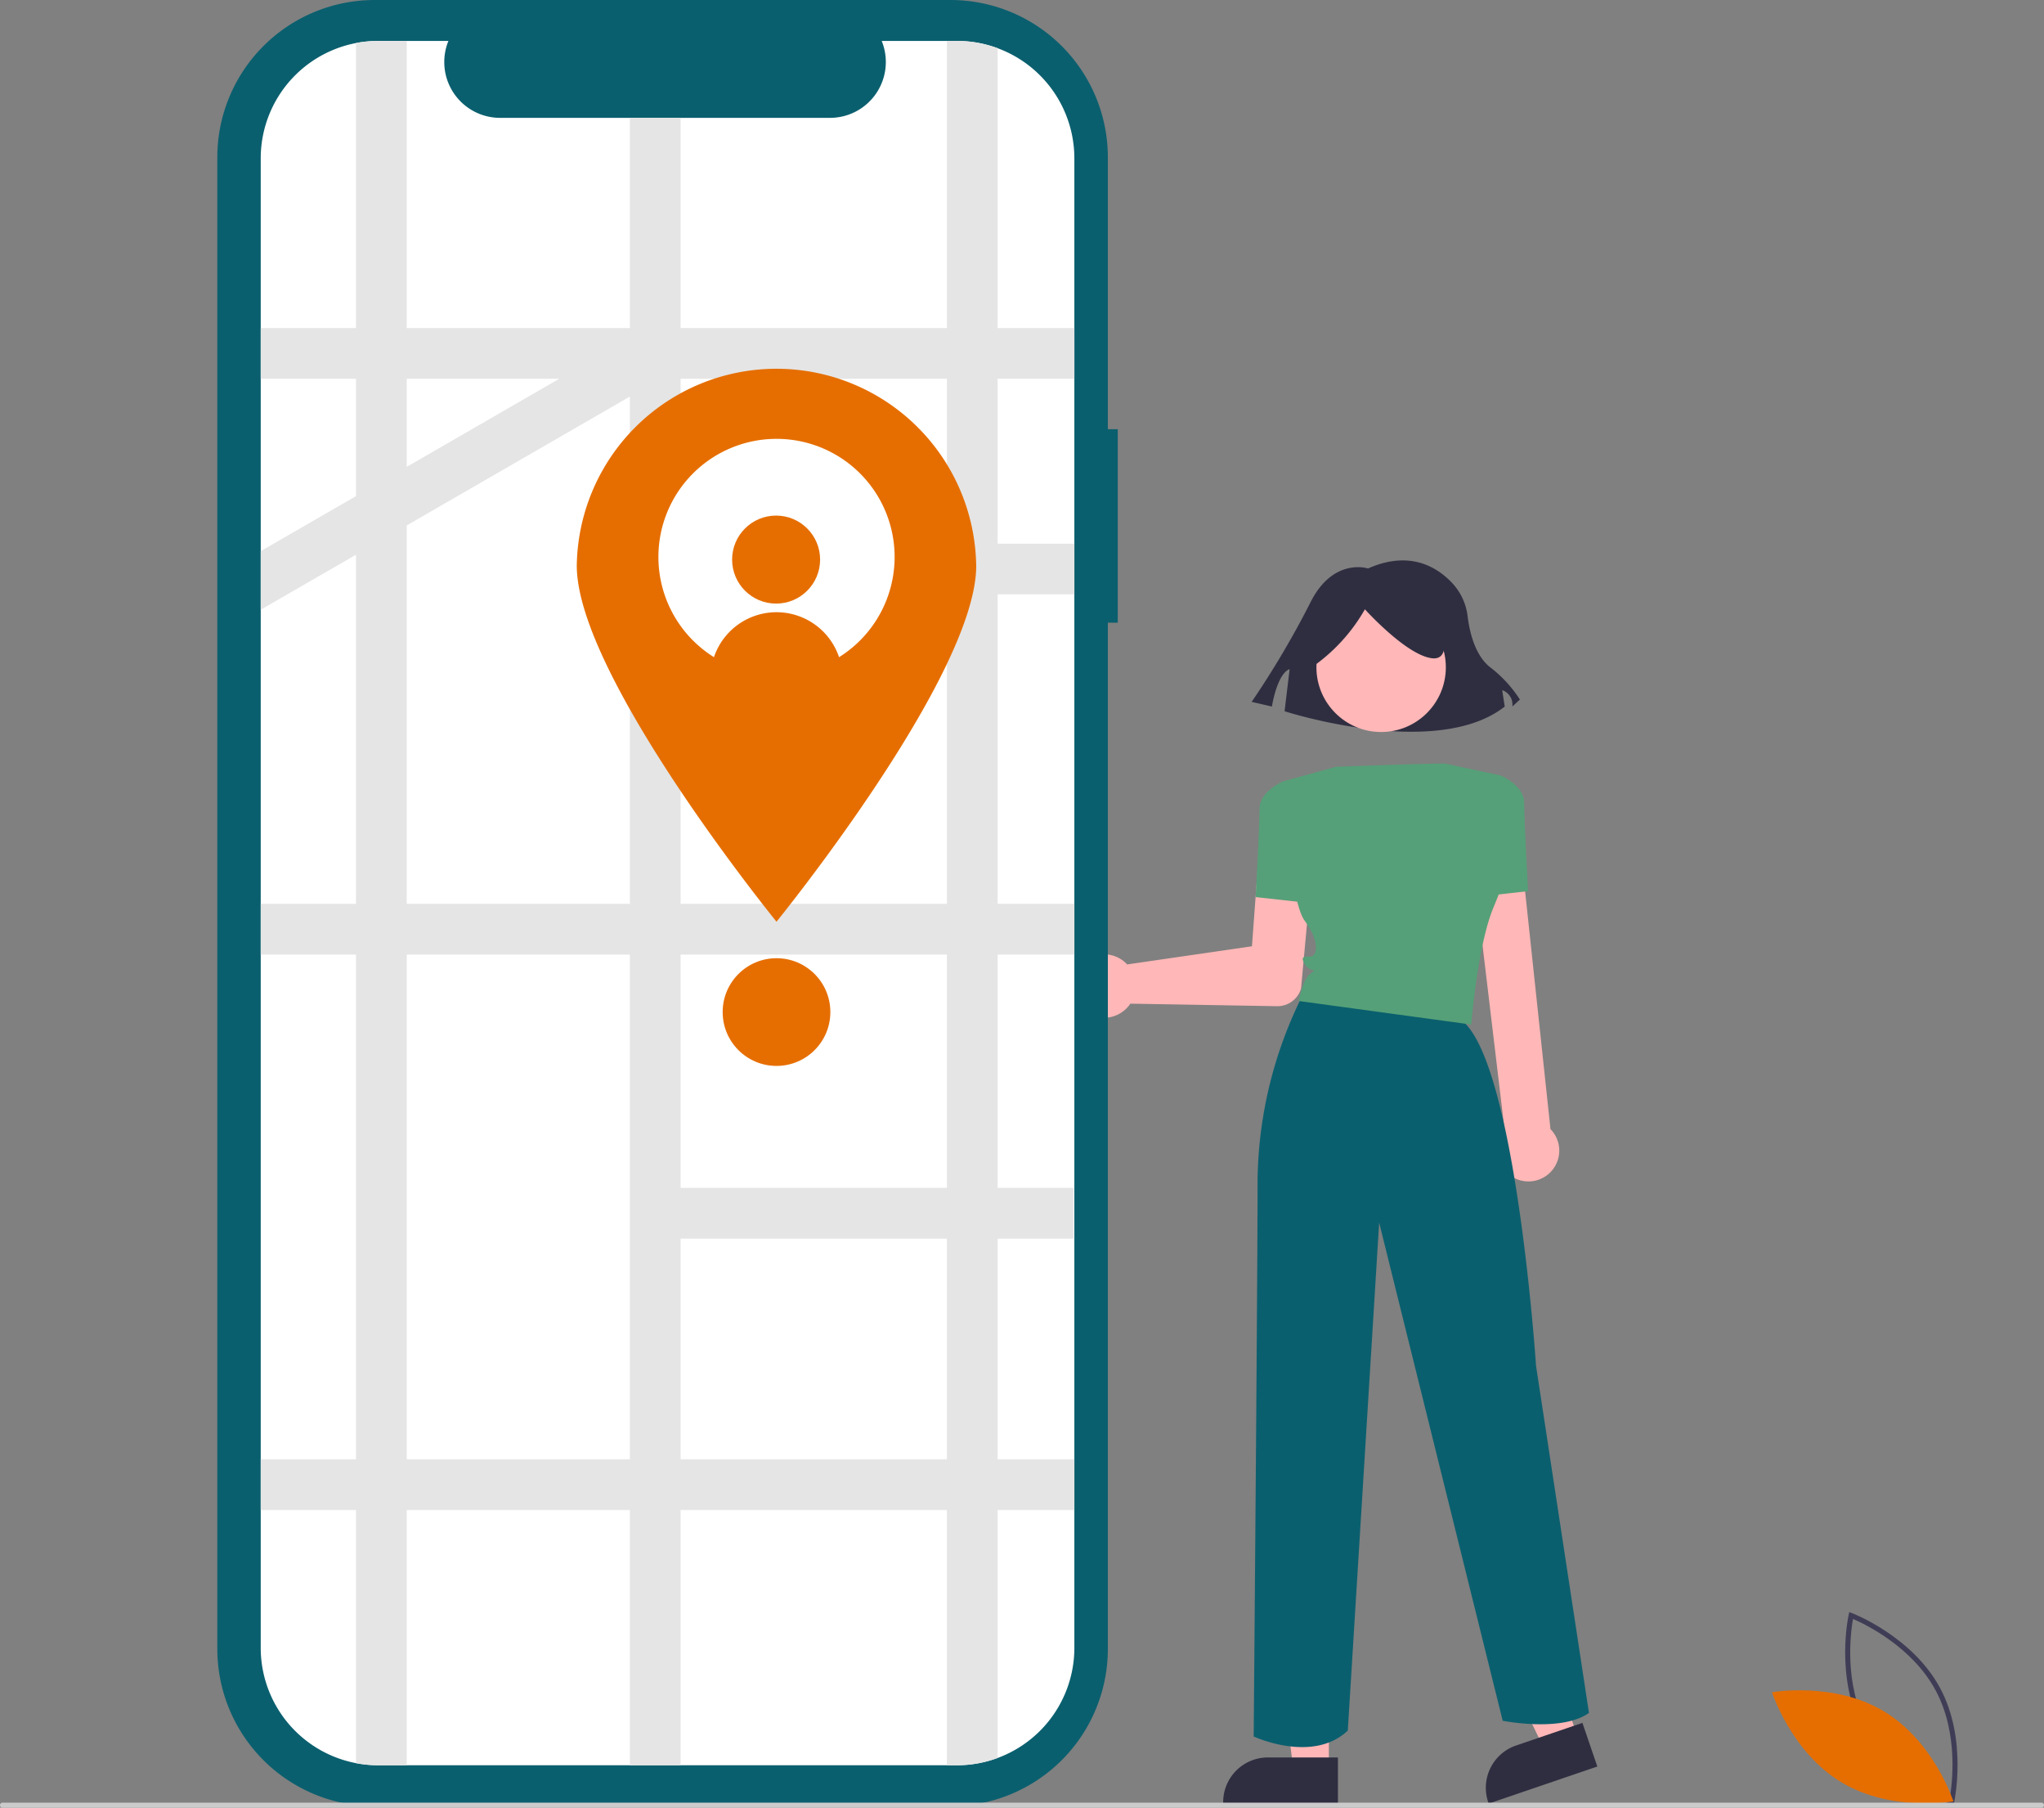 <?xml version="1.0" encoding="UTF-8"?> <svg xmlns="http://www.w3.org/2000/svg" data-name="Group 10239" viewBox="0 0 196 173.315"><rect x="0" y="0" width="196" height="173.315" fill="#808080" stroke="none"/><path data-name="Path 298" d="m187.317 173.085-.261-.1c-.057-.022-5.765-2.208-8.439-7.167s-1.365-10.929-1.351-10.989l.062-.272.261.1c.057.022 5.765 2.209 8.439 7.167s1.365 10.93 1.351 10.989Zm-8.272-7.5c2.26 4.193 6.771 6.342 7.914 6.832.217-1.225.9-6.178-1.36-10.367s-6.771-6.341-7.914-6.833c-.217 1.23-.898 6.183 1.36 10.372Z" fill="#3f3d56"></path><path data-name="Path 299" d="M180.661 164.08c4.805 2.891 6.656 8.633 6.656 8.633s-5.94 1.055-10.745-1.836-6.656-8.633-6.656-8.633 5.939-1.055 10.745 1.836Z" fill="#e66e00"></path><path data-name="Path 300" d="M103.3 92.884a3.045 3.045 0 0 1 4.489-.7 2.881 2.881 0 0 1 .294.281l11.967-1.742.666-9a2.61 2.61 0 0 1 5.206.385v.048l-1.166 12.627-.006.028a2.365 2.365 0 0 1-2.285 1.659l-14.076-.243a2.876 2.876 0 0 1-.177.241 3.045 3.045 0 0 1-4.539.186q-.091-.093-.172-.192a3.054 3.054 0 0 1-.2-3.578Z" fill="#ffb7b7"></path><path data-name="Path 301" d="M127.426 169.61h-3.413l-1.624-13.165h5.037Z" fill="#ffb7b7"></path><path data-name="Path 302" d="M128.296 172.918h-11.005v-.139a4.284 4.284 0 0 1 4.283-4.283h6.722Z" fill="#2f2e41"></path><path data-name="Path 303" d="m151.275 166.516-3.23 1.1-5.787-11.934 4.768-1.626Z" fill="#ffb7b7"></path><path data-name="Path 304" d="m153.168 169.366-10.417 3.553-.045-.132a4.284 4.284 0 0 1 2.671-5.437l6.362-2.17Z" fill="#2f2e41"></path><path data-name="Path 305" d="M131.184 54.502s-3.4-1.122-5.581 3.366a86.819 86.819 0 0 1-5.581 9.424l1.941.449s.485-3.141 1.7-3.59l-.485 4.039s14.559 4.712 21.111-.449l-.243-1.571a1.456 1.456 0 0 1 .971 1.571l.728-.673a12.3 12.3 0 0 0-2.912-3.141c-1.433-1.178-1.926-3.42-2.1-4.821a5.618 5.618 0 0 0-1.453-3.177c-1.447-1.556-4.092-3.209-8.096-1.427Z" fill="#2f2e41"></path><circle data-name="Ellipse 51" cx="6.205" cy="6.205" r="6.205" transform="translate(126.232 57.772)" fill="#ffb7b7"></circle><path data-name="Path 306" d="m124.163 75.291-1.128-.376s-2.256.94-2.256 2.632-.376 8.461-.376 8.461l5.077.564Z" fill="#55a078"></path><path data-name="Path 307" d="M144.355 112.273a2.934 2.934 0 0 1-.067-3.828l-3.167-26.523a2.364 2.364 0 0 1 4.722-.243v.026l2.833 26.551a2.853 2.853 0 0 1 .283.331 2.953 2.953 0 0 1-.663 4.123l-.1.069a2.956 2.956 0 0 1-2.5.361 2.919 2.919 0 0 1-1.341-.867Z" fill="#ffb7b7"></path><path data-name="Path 308" d="m141.454 86.003 5.076-.564s-.376-6.769-.376-8.461-2.256-2.632-2.256-2.632l-1.128.376Z" fill="#55a078"></path><path data-name="Path 309" d="M124.916 95.399a40.573 40.573 0 0 0-4.324 17.5c0 9.589-.376 53.586-.376 53.586s5.641 2.632 9.025-.564l3.008-48.7 11.845 47.757s5.641 1.128 8.273-.752l-5.076-33.28s-2.068-31.211-7.709-33.468-14.666-2.079-14.666-2.079Z" fill="#0a5f6e"></path><path data-name="Path 310" d="M125.731 64.016a16.99 16.99 0 0 0 5.151-5.6s4.031 4.479 6.494 4.7.224-5.375.224-5.375l-4.479-1.12-4.255.448-3.359 2.239Z" fill="#2f2e41"></path><path data-name="Path 311" d="M138.641 73.222s.179-.1-10.529.294l-4.481 1.234-.6.164s.564 11.281 2.068 13.35 1.128 3.2.752 3.384-1.316-.188-.752.752 1.316.376.564.94-1.128 2.632-1.128 2.632l16.549 2.257s.564-7.333 2.068-11.093a48.443 48.443 0 0 0 1.88-5.265l-1.128-7.521Z" fill="#55a078"></path><path data-name="Path 312" d="M107.184 41.151h-.951V15.086A15.086 15.086 0 0 0 91.147 0H35.924a15.086 15.086 0 0 0-15.086 15.086v143a15.086 15.086 0 0 0 15.086 15.086h55.223a15.086 15.086 0 0 0 15.086-15.086V59.7h.951Z" fill="#0a5f6e"></path><path data-name="Path 313" d="M103.021 15.192v142.786a11.256 11.256 0 0 1-11.246 11.266H36.267a11.258 11.258 0 0 1-11.266-11.25V15.192a11.258 11.258 0 0 1 11.25-11.266h6.747a5.352 5.352 0 0 0 4.956 7.373H79.59a5.352 5.352 0 0 0 4.956-7.373h7.208a11.256 11.256 0 0 1 11.266 11.246v.02Z" fill="#fff"></path><path data-name="Path 314" d="M103.022 36.317v-4.864h-7.361V4.621a11.231 11.231 0 0 0-3.905-.7h-.958v27.532H65.264V11.299H60.4v20.154H39V3.926h-2.733a11.16 11.16 0 0 0-2.13.2v27.327h-9.136v4.864h9.136v11.249l-9.136 5.274v5.617l9.136-5.274v33.471h-9.136v4.864h9.136v48.392h-9.136v4.864h9.136v24.269a11.162 11.162 0 0 0 2.13.2H39v-24.47h21.4v24.471h4.864v-24.471h25.533v24.471h.958a11.232 11.232 0 0 0 3.905-.7v-23.771h7.361v-4.864H95.66v-21.156h7.3v-4.864h-7.3V91.518h7.361v-4.864H95.66V56.983h7.361v-4.86H95.66V36.317Zm-49.4 0L39 44.76v-8.443ZM39.001 50.375l21.4-12.356v48.635h-21.4Zm0 89.535V91.518h21.4v48.392Zm51.8 0H65.264v-21.157h25.533Zm0-26.02H65.264V91.518h25.533Zm0-27.236H65.264V56.983h25.533Zm0-34.531H65.264V36.317h25.533Z" fill="#e5e5e5"></path><g data-name="Group 10067" transform="translate(55.308 35.08)"><path data-name="Path 315" d="M38.303 19.151c0 10.577-19.152 34.14-19.152 34.14S-.001 29.728-.001 19.151a19.152 19.152 0 0 1 38.3 0Z" fill="#e66e00"></path><path data-name="Path 316" d="M30.477 18.319A11.325 11.325 0 1 1 19.152 6.995a11.319 11.319 0 0 1 11.325 11.314Z" fill="#fff"></path><circle data-name="Ellipse 52" cx="4.219" cy="4.219" transform="translate(14.894 14.352)" fill="#e66e00" r="4.219"></circle><path data-name="Path 317" d="M25.236 28.206a11.337 11.337 0 0 1-12.169 0 6.328 6.328 0 0 1 12.169 0Z" fill="#e66e00"></path><circle data-name="Ellipse 53" cx="5.163" cy="5.163" transform="translate(13.989 56.789)" fill="#e66e00" r="5.163"></circle></g><path data-name="Path 318" d="M195.757 173.316H.243a.243.243 0 1 1 0-.486h195.514a.243.243 0 1 1 0 .486Z" fill="#cbcbcb"></path></svg> 